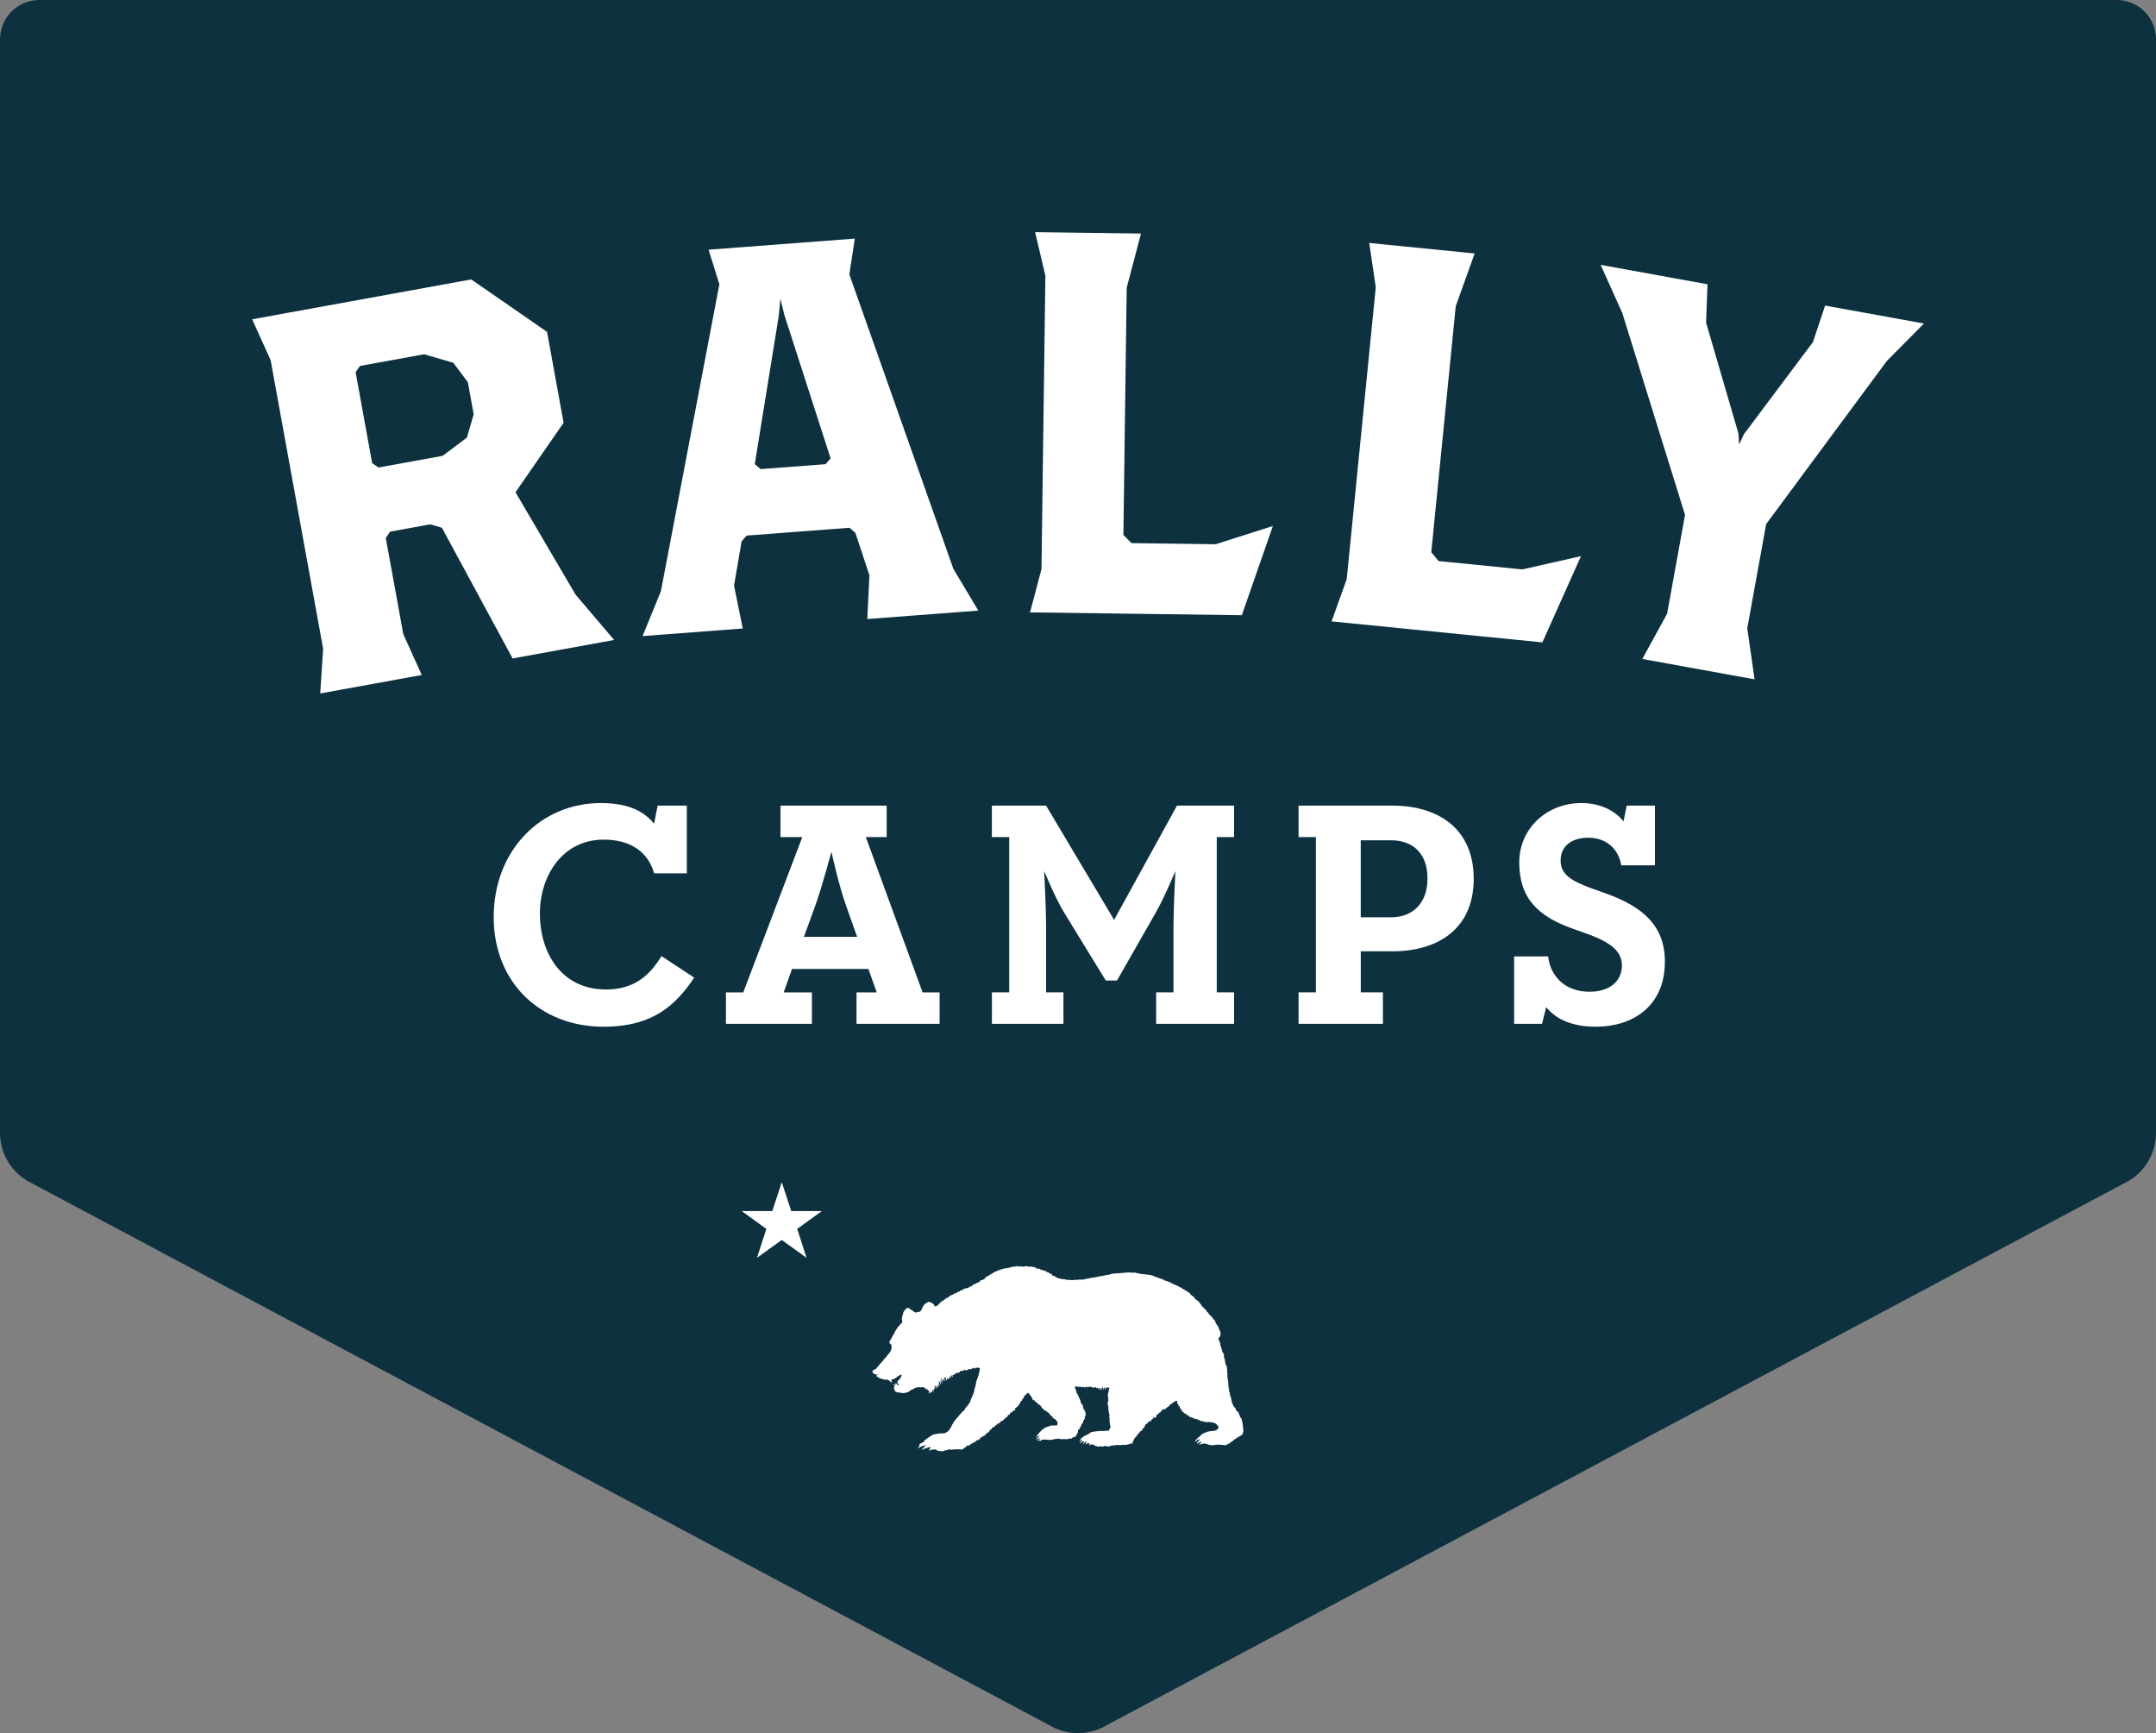 <?xml version="1.0" encoding="UTF-8"?><svg id="a" xmlns="http://www.w3.org/2000/svg" width="3in" height="2.411in" viewBox="0 0 216 173.595"><rect x="0" y="0" width="216" height="173.595" fill="#808080" stroke="none"/><polygon points="205.732 117.738 108.632 168.6 12.852 117.738 12.852 15.353 205.732 15.353 205.732 117.738" fill="#fff"/><g><path d="M83.302,85.322c-.064,.161-.868,3.278-1.639,5.432l-1.125,3.085h5.335l-1.093-3.085c-.771-2.153-1.414-5.143-1.478-5.432Z" fill="#0d313f"/><path d="M139.383,84.165h-3.054v7.714h3.054c1.96,0,3.632-1.221,3.632-3.889,0-2.764-1.736-3.825-3.632-3.825Z" fill="#0d313f"/><polygon points="82.711 46.493 83.213 45.909 78.575 31.527 78.18 29.92 78.032 31.569 75.617 46.486 76.2 46.987 82.711 46.493" fill="#0d313f"/><polygon points="45.411 36.336 42.491 35.484 36.066 36.653 35.628 37.286 37.284 46.388 37.917 46.826 44.342 45.657 46.775 43.831 47.456 41.495 46.871 38.282 45.411 36.336" fill="#0d313f"/><path d="M212.061,0H3.939C1.763,0,0,1.763,0,3.939V113.471c0,1.95,1.016,3.76,2.681,4.776l102.406,54.529c1.789,1.091,4.038,1.091,5.827,0l102.406-54.529c1.665-1.016,2.681-2.825,2.681-4.776V3.939c0-2.175-1.763-3.939-3.939-3.939Zm-77.139,58.017l2.91-29.241-.652-4.44,10.559,1.051-1.893,5.28-2.452,24.638,.732,.893,8.393,.835,5.874-1.329-3.868,8.638-21.119-2.102,1.514-4.224Zm-35.551,41.382h1.736v-15.556h-1.736v-3.15h5.432l6.814,11.442,6.3-11.442h5.721v3.15h-1.736v15.556h1.736v3.15h-7.81v-3.15h1.736v-6.621c0-1.832,.193-5.528,.193-5.528,0,0-1.125,2.7-1.961,4.146l-3.889,6.814h-1.125l-4.178-6.814c-.9-1.478-1.993-4.146-1.993-4.146,0,0,.193,3.696,.193,5.528v6.621h1.736v3.15h-7.167v-3.15Zm-33.157-40.195l5.855-30.73-1.081-3.465,14.65-1.111-.546,3.589,10.423,29.496,2.499,4.176-11.123,.844,.213-4.382-1.414-4.258-.584-.501-10.309,.782-.501,.584-.756,4.423,.872,4.3-10.038,.761,1.841-4.505Zm-23.112-6.685l-4.015,.731-.438,.633,1.754,9.637,1.85,4.088-10.172,1.851,.291-4.478-5.261-28.911-1.85-4.088,21.951-3.994,7.594,5.255,1.656,9.102-4.818,6.961,6.013,10.245,3.87,4.55-10.172,1.851-7.084-13.092-1.168-.341Zm17.382,50.319c-6.46,0-11.024-4.532-11.024-10.96,0-6.75,4.757-11.442,10.735-11.442,3.182,0,4.5,1.093,5.335,2.057l.354-1.8h2.925v6.782h-3.278c-.611-2.186-2.41-3.375-5.046-3.375-4.146,0-6.396,3.632-6.396,7.392,0,4.082,2.25,7.617,6.621,7.617,2.989,0,4.468-1.575,5.56-3.342l3.278,2.153c-1.832,2.732-4.114,4.917-9.063,4.917Zm20.318,23.146l-2.482-1.786-2.425,1.747-.057,.039,.939-2.897-2.473-1.786h3.069l.949-2.889,.948,2.889h3.069l-2.473,1.786,.938,2.897Zm6.196-28.931h-7.649l-.836,2.346h2.829v3.15h-8.614v-3.15h1.736l5.914-15.556h-2.186v-3.15h10.639v3.15h-2.089l5.689,15.556h1.704v3.15h-8.324v-3.15h2.025l-.836-2.346Zm37.556,46.344c-.011,.017-.023,.053-.026,.08-.004,.027-.012,.053-.018,.058-.015,.011-.02,.1-.009,.145,.01,.043-.004,.051-.056,.033l-.04-.013-.065,.061c-.046,.044-.08,.066-.117,.08-.029,.011-.066,.032-.083,.048-.033,.028-.071,.046-.108,.067-.08,.042-.158,.098-.231,.152-.005,0-.025,.011-.044,.025-.03,.019-.062,.037-.091,.054,0,.014-.113,.111-.13,.111-.009,0-.044,.025-.078,.057-.036,.033-.072,.058-.088,.061-.051,.037-.102,.072-.158,.104-.023,.036-.06,.072-.076,.091-.047,.008-.086,.014-.125,.024-.025,.022-.053,.04-.08,.059-.007,.009-.031,.017-.059,.021-.051,.006-.075,.022-.075,.047,0,.009-.004,.018-.009,.021-.031-.002-.018-.051-.026-.073-.011,0-.041,.057-.041,.077,0,.01-.009,.017-.024,.02-.029,.005-.039-.01-.024-.035,.006-.01,.01-.025,.01-.034,0-.015-.007-.016-.065-.014-.035,.008-.102,.012-.12,.015-.005-.016-.016-.018-.149-.023-.08-.003-.156-.009-.17-.014-.037-.013-.329-.001-.378,.015-.021,.007-.069,.014-.107,.015-.038,.002-.074,.007-.08,.012-.007,.006-.069,.009-.177,.009-.134,0-.169-.002-.178-.012-.006-.007-.035-.015-.065-.018-.113-.011-.122-.013-.132-.034-.012-.024-.107-.05-.191-.052-.056-.001-.069-.005-.126-.032-.043-.021-.159-.026-.196-.009-.013,.006-.074,.022-.136,.037-.169,.04-.186,.045-.221,.067-.045,.028-.063,.023-.059-.017,.048-.065,.115-.103,.177-.149,.03-.021,.06-.065,.06-.088,0-.007-.004-.02-.01-.029-.01-.017-.01-.017-.037,.001-.015,.01-.041,.018-.058,.018-.018,0-.043,.009-.062,.021-.072,.018-.109,.046-.169,.078-.02,.01-.04,.026-.046,.035-.028,.046-.075,.053-.066,.009,.03-.08,.011-.103,.073-.156,.011-.024,.035-.032,.053-.049,.01-.017,.03-.04,.1-.114,.011-.011,.016-.032,.016-.06l0-.043c-.108-.008-.177,.068-.25,.125,0,.017-.015,.029-.037,.03-.007,0-.022,.014-.033,.03-.026,.04-.073,.086-.088,.086-.012-.072,.025-.158,.07-.231,.011-.002,.036-.021,.055-.043,.059-.065,.139-.141,.186-.192,.065-.041,.114-.059,.162-.109,.024-.013,.033-.025,.038-.049,.011-.055,.034-.057,.062-.082,.799-.718,.052-.022,.074-.039,.022-.017,.055-.035,.073-.039s.036-.015,.039-.022c.015-.035,.065-.066,.132-.08,.027-.006,.054-.016,.06-.022,.054-.019,.106-.046,.158-.073,.019-.019,.048-.022,.072-.033,.046-.022,.098-.027,.147-.036,.023-.005,.074-.012,.113-.017,.039-.004,.084-.012,.101-.017s.071-.011,.123-.013c.094-.003,.121-.005,.249-.02,.089-.011,.101-.015,.119-.046,.013-.022,.019-.025,.06-.025,.044,0,.077-.017,.077-.04,0-.017,.061-.08,.078-.08,.01,0,.017-.006,.017-.017,.036-.033,.039-.074,.05-.122l0-.153c-.034-.031-.035-.031-.044-.012-.02,.044-.029-.009-.051-.015-.03-.02-.016-.059-.021-.077-.01,0-.025-.008-.034-.017-.009-.009-.02-.015-.024-.013-.007,.004-.043-.043-.058-.075-.004-.008-.012-.015-.018-.015s-.016-.006-.021-.013c-.1-.068-.196-.061-.292-.105-.022-.003-.052-.011-.067-.018-.021-.01-.032-.01-.058-.002-.035,.011-.062,.001-.062-.024,0-.015-.086-.017-.115-.003-.015,.007-.023,.006-.035-.003-.009-.007-.023-.015-.032-.017-.017-.005-.075,.006-.109,.021-.016,.007-.034,.007-.073-.002-.034-.007-.082-.01-.143-.006-.085,.005-.092,.004-.096-.012-.024-.02-.068-.026-.101-.035-.029-.014-.046-.017-.081-.012-.078-.025-.124-.051-.218-.04-.007-.007-.034-.019-.059-.028-.038-.017-.068-.039-.103-.061l-.163-.026-.015-.038c-.016-.04-.039-.056-.094-.065-.027-.004-.037-.002-.051,.012-.079,.036-.142-.012-.214-.043-.027-.027-.029-.032-.024-.075,.004-.036,.002-.047-.009-.051-.021-.007-.037,.011-.037,.043,0,.025-.003,.028-.028,.028-.041,.001-.102-.013-.121-.029-.009-.008-.017-.022-.017-.032s-.006-.026-.013-.035c-.013-.016-.014-.016-.038,.004-.023,.02-.026,.02-.055,.008-.04-.009-.076-.029-.114-.042-.009-.009-.02-.016-.024-.016s-.015-.021-.025-.047c-.027-.073-.107-.117-.127-.069-.005,.013-.016,.021-.028,.021-.026-.008-.022-.05-.034-.075-.008-.008-.022-.024-.031-.035-.066-.012-.077-.063-.109-.102-.049,.006-.141-.019-.159-.02-.01-.036-.026-.068-.041-.103-.011-.022-.043-.043-.054-.053-.006,.004-.03,.006-.052,.004-.044-.004-.058-.021-.058-.07-.006-.022-.019-.037-.028-.057,0-.013-.009-.029-.021-.038-.013-.096-.058-.114-.14-.151-.012-.013-.026-.063-.033-.116,.005-.041,.004-.101,.005-.109-.031-.083-.084-.002-.104-.003-.021,0-.034-.024-.041-.075,.004-.046,.01-.063,.013-.082-.016-.024-.032-.048-.048-.071-.024-.007-.034-.018-.053-.06-.013-.028-.029-.061-.035-.072-.013-.025-.011-.096,.005-.135,.017-.044-.003-.058-.086-.062-.068-.004-.084,.002-.097,.034-.035,.024-.073,.05-.103,.07-.036,.008-.079,.031-.112,.049-.021,0-.043,.007-.059,.019-.022,.017-.026,.027-.031,.083-.003,.035-.007,.066-.009,.068-.034-.011-.062-.023-.095-.035-.053,.003-.1,.045-.1,.09-.032,.04-.067,.062-.103,.119-.022,.069-.095,.06-.161,.117-.033,.035-.065,.061-.087,.069-.03,.011-.038,.019-.047,.049-.035,.079-.114,.087-.187,.128-.011-.047-.061-.022-.099-.027-.032-.011-.059,.01-.067,.052-.004,.019-.011,.037-.017,.038-.011,.004-.059,.011-.079,.012-.006,0-.025,.027-.041,.059-.017,.057-.057,.081-.09,.117-.012,.05-.03,.065-.078,.068-.042,.003-.044,.004-.053,.034-.008,.028-.011,.031-.033,.028-.039-.006-.05,.007-.057,.066l-.006,.054-.084,.009c-.092,.01-.116,.024-.105,.065,.016,.06,.016,.103,0,.146-.042,.048-.092,.089-.142,.13-.003,0-.021-.01-.041-.022-.041,.006-.054-.033-.067-.042,0-.025-.005-.033-.023-.041-.037-.015-.056-.004-.049,.03,.005,.022,.002,.03-.009,.034,.005,.006,.034,.044,.049,.064-.002,.022-.004,.044-.005,.047-.013,.005-.03,.011-.044,.016-.056-.027-.118,.033-.131,.037,.008,.02-.014,.081-.038,.103-.014,.013-.025,.035-.029,.062-.004,.023-.012,.049-.019,.058-.041,.016-.083-.037-.117-.072-.019,0-.03,.016-.03,.046,0,.027-.056,.079-.091,.086-.035,.007-.062,.032-.064,.058-.013,.028-.044,.043-.066,.065-.021,.036-.063,.068-.107,.08-.035,.009-.041,.014-.046,.042-.009,.043-.025,.069-.051,.081-.018,.008-.023,.018-.025,.053,.006,.042-.033,.063-.05,.095-.018,.005-.019,.01-.013,.057,.005,.038,.003,.051-.006,.051-.017,.025-.042,.01-.058,.014-.042-.016-.057,.04-.077,.072-.048,.017-.087,.087-.098,.173l-.008,.063-.054,.001c-.044-.012-.069,.026-.104,.039-.035,.064-.079,.105-.123,.156-.056,.028-.054,.066-.084,.106-.023,.032-.059,.05-.087,.074-.017,.05-.05,.089-.076,.134-.024,.026-.039,.053-.054,.073-.056,.005-.07,.051-.098,.096-.011,.029-.035,.046-.052,.069-.041,.034-.055,.091-.075,.14-.068,.076-.07,.153-.085,.188-.087,.127-.061,.138,.047,.17,0,.025-.02,.031-.073,.023-.046-.007-.05-.009-.055-.036-.009-.045-.051-.048-.065-.004,.011,.063-.07,.043-.077,.047-.026-.024-.071-.016-.104,.018-.026,.027-.037,.031-.085,.035-.03,.003-.062,.01-.07,.016-.008,.006-.046,.016-.085,.021-.039,.006-.09,.014-.113,.019-.088,.017-.106,.017-.148,.007-.06-.015-.176-.015-.196-0-.045-.007-.083,.01-.124,.015-.015,.001-.057,.005-.094,.009-.036,.004-.104,.006-.149,.005-.092-.025-.13-.027-.215-.022-.054-.001-.133,.017-.145,.032-.049,.003-.109,.003-.165,.009-.034,.002-.086,.005-.114,.008-.086-.004-.158,.027-.236,.051-.025,.024-.064,.03-.094,.046-.055,.011-.059,.011-.107-.011-.028-.012-.056-.022-.061-.022,.008,.019,.003,.047,.003,.062-.534-.194-.067-.016-.673-.016-.068-.055-.134-.01-.212,.006-.041,.02-.093-.005-.13-.013-.005-.011-.012-.022-.016-.025s-.053-.007-.107-.009c-.085-.004-.101-.007-.115-.022-.02-.029-.049-.059-.091-.079-.02-.037-.026-.04-.066-.046-.057-.012-.129,0-.179,.006-.027-.006-.048-.025-.071-.037l-.024-.028c-.001,.03-.032,.04-.049,.061,0,.022-.005,.027-.054,.044-.091,.031-.097,.032-.097,.011,.019-.039,.053-.072,.083-.104,.018-.029,.019-.032,.004-.043-.044-.032-.131-.059-.192-.059h-.046c-.041,.044-.08,.085-.147,.112-.053,.026-.063,.028-.071,.017,.056-.075,.092-.111,.11-.202-.011-.059-.061-.063-.09-.093-.06,.088-.069,.128-.133,.17-.009,.014-.04,.041-.07,.059-.044,.027-.056,.032-.063,.022-.013-.018-.01-.034,.005-.034,.074-.057,.101-.143,.141-.222-.092-.038-.178,.01-.267,.08-.017,.045-.093,.083-.13,.114-.015-.068,.027-.111,.063-.161,.031-.029,.056-.067,.086-.1,.02-.017,.022-.037,.008-.083-.008-.026-.014-.032-.033-.032-.076,.031-.108,.108-.15,.177,.005,.02-.018,.043-.035,.033-.019-.011-.004-.096,.024-.132,.019-.041,.039-.082,.056-.123,.058-.076,.062-.105,.162-.121,.092-.19,.295-.195,.44-.308,.043-0,.077-.028,.114-.048,.041-.008,.085-.03,.114-.057,.078-.097,.148-.131,.248-.166,.066-.039,.154-.025,.236-.045,.013-.008,.05-.016,.082-.018,.033-.003,.065-.009,.071-.013,.161-.01,.321-.03,.481-.047,.087-.002,.169-.004,.182-.003,.293,.009,.339,.007,.354-.008,.009-.009,.023-.013,.034-.011,.01,.002,.053-0,.096-.006,.043-.006,.11-.01,.149-.01,.071,0,.072,0,.089-.027,.009-.015,.028-.038,.04-.05,.019-.019,.021-.026,.012-.041-.009-.015-.008-.021,.004-.032,.008-.007,.017-.023,.02-.034,.019-.021,.033-.054,.044-.072,.016,0,.02-.015,.039-.129,.01-.06,.011-.083,.003-.088-.014-.008-.026-.001-.026,.015,0,.016-.027,.016-.034,0,.012-.031,.004-.063,.006-.095-.009-.038-.008-.052,.004-.078,.018-.04,.019-.037-.011-.04-.025-.003-.026-.005-.027-.048,.034-.054-.008-.055-.013-.091,0-.026,.004-.032,.024-.036,.007-.008-.002-.021-.002-.031-.02-.004-.038-.055-.024-.069,.008-.024-.001-.053-.001-.08,.003-.009,.006-.066,.007-.125,.001-.098-.001-.11-.017-.122-.014-.011-.019-.028-.022-.075-.002-.038,0-.066,.007-.073,.01-.011,.021-.098,.022-.176-.014-.058-.039-.104-.055-.155-.025-.011-.029-.035-.014-.104,.004-.021,.005-.043,.001-.047-.01-.011-.03-.088-.032-.12-.001-.014-.007-.03-.013-.035-.017-.052-.004-.126,.003-.173-.012-.016-.014-.03-.009-.058,.012-.062,.01-.112-.007-.152-.009-.021-.016-.046-.015-.056-.049-.108-.036-.175-.057-.265,.006-.01,.01-.026,.009-.034,.019-.016,.039-.048,.043-.053-.013-.018-.013-.026-.001-.067,.007-.025,.013-.059,.014-.074,0-.022,.005-.03,.024-.036,.013-.004,.024-.012,.024-.016,0-.013-.025-.018-.037-.007-.018,.016-.035-.006-.023-.03,.007-.1,.029-.159,.022-.269-.009-.037-.006-.048,.015-.048,.033,0,.003-.022-.035-.026-.051-.006-.065-.013-.065-.034,0-.015,.017-.057,.039-.097,.005-.008,.008-.026,.008-.039,.031-.035,0-.087,0-.097-.011,0-.019-.006-.019-.013,.026-.008,.048-.034,.066-.046,0-.013-.005-.028-.011-.033-.008-.008-.009-.015-.001-.03,.009-.017,.017-.05,.023-.101,.001-.007,.008-.018,.017-.023-.008-.031,.017-.131,.029-.208-.009-.035,0-.056,.034-.076,.013-.008,.023-.018,.023-.024,0-.015-.059-.054-.09-.06-.015-.003-.047-.009-.071-.014-.102-.024-.194,.025-.218,.117-.018,.078-.074,.141-.091,.102-.003-.007,.002-.037,.011-.067,.035-.117,.037-.168,.007-.158-.008,.003-.026,.005-.041,.005-.029,.02-.054,.066-.08,.103-.008,.006-.014,.024-.014,.04,0,.037-.038,.064-.062,.046-.017-.046,.012-.123,.02-.151-.015-.025-.044-.027-.068-.042-.087-.032-.068,.006-.069,.121-.016,.032-.029,.072-.029,.089,0,.028-.004,.033-.033,.045-.04,.016-.053,.008-.052-.035,0-.029,.028-.115,.041-.127,.013-.012,.005-.028-.017-.034-.037-.009-.087,.039-.095,.091-.007,.05-.036,.095-.06,.095-.025,0-.031-.021-.016-.058,.02-.049,.035-.134,.026-.142-.06,.004-.106,.057-.147,.088-.026,0-.031-.016-.012-.043,.015-.022,.002-.043-.033-.054-.03-.009-.07,.012-.084,.043-.011,.025-.028,.021-.045-.01-.009-.017-.01-.026-.002-.033,.006-.005,.01-.014,.01-.019,0-.01-.052-.033-.078-.034-.009-0-.022-.008-.029-.017-.011-.014-.016-.014-.036-.005-.037,.017-.056,.036-.056,.054,0,.014-.005,.016-.027,.012-.035,.018-.064,.007-.097,.011-.029-.025-.06-.044-.089-.066-.031-.009-.04-.008-.066,.007-.049,.027-.054,.023-.047-.03,.005-.039,.004-.048-.009-.053-.01-.004-.021,.001-.029,.013-.008,.01-.024,.018-.036,.018-.022,0-.046,.019-.056,.046-.004,.011-.014,.015-.032,.013-.023-.002-.026-.006-.023-.031l.003-.028h-.076c-.058,0-.076,.003-.076,.012,0,.022-.029,.065-.048,.07-.028,.008-.037-.002-.031-.035,.004-.025,.002-.03-.011-.03-.065-.036-.098-.006-.15,.011-.007,.025-.043,.04-.101,.043-.034,.002-.042-.001-.045-.014-.002-.009,.003-.022,.011-.031,.014-.014,.012-.015-.035-.009-.027,.004-.072,.007-.1,.007-.041,.001-.051,.004-.055,.017-.01,.034-.069,.027-.069-.008,0-.013-.015-.016-.125-.021-.175-.009-.187-.009-.195,.002-.011,.016-.071-0-.082-.022-.012-.025-.049-.025-.057-.001-.005,.014-.009,.016-.019,.008-.01-.008-.015-.007-.019,.004-.008,.019-.023,.017-.023-.003,0-.023-.015-.022-.022,.002-.003,.012-.009,.016-.013,.011-.008-.008-.033-.061-.043-.092-.003-.008-.011-.015-.019-.015-.009,0-.015,.014-.019,.045-.003,.025-.011,.07-.016,.099-.01,.051-.009,.056,.017,.103,.015,.027,.03,.052,.035,.054,.008,.07,.031,.134,.059,.199,.009,.027,.023,.053,.032,.058,.015,.008,.015,.009-.002,.02,.003,.028,.005,.048,.009,.084-.008,.006-.014,.016-.014,.023,0,.018,.059,.097,.073,.097,.007,0,.012,.007,.012,.016,.07,.075,.095,.141,.122,.231-.002,.063,.01,.094,.053,.136,.024,.03,.037,.067,.054,.101,.01,.013,.016,.027,.014,.03-.008,.012,.033,.109,.059,.14,.043,.049,.057,.106,.032,.131-.016,.016-.011,.077,.006,.083,.033,.074,.087,.138,.134,.202,.025,.014,.086,.099,.078,.11-.003,.005,.001,.018,.009,.03,.012,.029,.023,.059,.034,.088,.024,.036,.024,.059,0,.073-.021,.012-.026,.05-.006,.05,.014,0,.034,.042,.034,.072-0,.045,.034,.104,.092,.157,.061,.056,.065,.064,.072,.139,.026,.053,.032,.11,.045,.161-.023,.091-.023,.088,.004,.107,.018,.013,.027,.029,.03,.053,.004,.03,.002,.038-.02,.056-.019,.016-.025,.029-.025,.058-0,.049-.022,.106-.041,.106-.008,0-.022,.007-.031,.015-.014,.013-.015,.019-.004,.049-.003,.052,.024,.088,.038,.134,0,.017-.006,.023-.026,.027-.014,.003-.041,.01-.059,.016-.031,.01-.033,.013-.029,.045-.002,.081-.043,.103-.088,.164,.001,.032,.007,.077,.013,.1,.012,.046,.001,.071-.028,.062-.021-.006-.066,.027-.066,.049-.039,.027-.06,.072-.085,.11-.004,0-.004,.011,0,.025,.008,.024,.013,.069,.011,.093-.027,.01-.055,.027-.082,.041-.032,.028-.034,.032-.024,.053,.007,.014,.009,.037,.005,.061-.005,.032-.011,.04-.033,.047-.032,.01-.039,.023-.046,.089-.005,.051-.006,.052-.038,.057-.054,.009-.104,.032-.104,.049,0,.008-.007,.025-.016,.036-.015,.02-.018,.077-.009,.207-.065,.059-.077,.136-.093,.215,.009,.031-.035,.034-.055,.054-.022,.005-.044,.037-.044,.064,0,.008-.011,.035-.023,.06-.018,.035-.031,.049-.057,.058-.029,.028-.063,.027-.098,.042-.034,.016-.166,.057-.186,.057-.019,.018-.042,.029-.065,.045-.029,.105-.064,.037-.099,.061-.037,.013-.08-.013-.117-.026-.025-.035-.027,.02-.035,.025-.009,.018-.041,.006-.067,.01-.09-.023-.072,.046-.114,.067,.004,.026-.018,.027-.046,.002-.015-.013-.028-.032-.028-.041-0-.013-.003-.014-.015-.005-.008,.006-.038,.011-.069,.01-.038-0-.059,.004-.072,.014-.016,.013-.018,.013-.029-.001-.01-.013-.028-.015-.107-.015-.044-.001-.088,.008-.123,.011-.029-.016-.133-.014-.14,.002-.009,.021-.048,.015-.096-.016-.051-.033-.082-.044-.099-.034-.017,.009-.123,.003-.138-.008-.01-.007-.017-.005-.03,.011-.017,.02-.02,.021-.146,.019-.071-.001-.129,.001-.129,.005-.057,.033-.127,.047-.191,.063-.061-0-.111,.005-.172,.013-.082,.04-.096,.043-.189,.008-.073,.01-.139-.004-.212-.013-.055-.026-.141,.004-.168,.008-.144-.067-.28-.016-.403,.027-.021,.033-.051,.048-.059,.03-.037-.044-.036,.032-.05,.045-.007,.032-.014,.061-.016,.064-.004,.006-.06-.017-.06-.024,0-.002,.008-.015,.018-.027,.01-.013,.02-.036,.023-.051,.005-.026,.004-.028-.021-.028-.074,.028-.15,.052-.229,.072-.033,.007-.052-.012-.037-.037,.082-.051,.179-.095,.27-.147,.033-.01,.051-.04,.038-.06-.009-.013-.046-.011-.067,.004-.128,.015-.195,.019-.315,.114-.04,.004-.048,.003-.048-.009,0-.008,.012-.022,.027-.032,.041-.052,.086-.091,.138-.133,.078-.051,.129-.126,.194-.193,0-.019-.015-.031-.024-.018-.003,.005-.014,.009-.023,.009-.074,.011-.128,.04-.189,.08-.016,.005-.036,.023-.047,.041-.022,.036-.071,.052-.089,.03,.03-.056,.063-.103,.1-.156,.062-.076,.114-.16,.171-.236,.109-.09,.18-.2,.276-.294,.005-.019,.014-.027,.042-.034,.028-.008,.04-.018,.056-.048,.016-.029,.025-.038,.043-.038,.049-.02,.093-.06,.138-.091,.023-.017,.065-.04,.092-.052,.043-.036,.085-.056,.136-.08,.02-.01,.125-.033,.177-.038,.025-.003,.059-.016,.09-.035,.032-.02,.069-.033,.101-.049,0-.012,.059-.026,.123-.029,.093-.011,.189-.008,.256-.005,.067,.004,.125-.01,.195-.012h.12c.069-.11,.079-.213,.047-.331-.008,0-.023-.017-.034-.04-.02-.042-.098-.156-.132-.193-.023-.038-.066-.043-.103-.059-.077-.039-.141-.09-.205-.148-.052-.028,.007-.037,.007-.04,.072,.007-.047-.042-.068-.051-.091-.107-.193-.17-.268-.282-.01-.061-.067-.086-.112-.12-.025-.006-.073-.043-.089-.07-.071-.04-.135-.091-.197-.139-.027-.033-.073-.029-.108-.039-.027-.012-.051-.033-.073-.047-.002-.009-.011-.038-.022-.064-.023-.067-.078-.068-.135-.089-.018,.006-.044-.019-.044-.045-.007-.037-.021-.074-.032-.11-.007-.033-.061-.091-.085-.091l-.067-.108h-.065c-.087-.013-.107-.054-.148-.125-.009-.012-.026-.036-.038-.053-.053-.036-.11-.063-.166-.111-.024-.006-.045-.015-.046-.021-.017-.057-.03-.084-.049-.099-.012-.01-.022-.021-.022-.026,0-.016-.065-.029-.095-.019-.089,.02-.063-.035-.099-.072-.012-.046-.015-.135-.017-.161-.023-.005-.046-.009-.069-.014-.027,.003-.027,.002-.026-.045,0-.026,.003-.061,.005-.077-.011-.042-.07-.059-.109-.09-.042-.006-.06-.016-.044-.026,.005-.003,.001-.027-.009-.054-.026-.118-.123-.153-.219-.207-.005,.013-.021,.023-.031,.034-.067,.07-.129,.139-.208,.193-.042,.007-.061,.04-.061,.103v.039c-.035-.032-.061,.018-.075,.022-.009,.051-.033,.096-.056,.143-.007,.029-.017,.049-.025,.049-.007,0-.024,.006-.039,.012-.031,.015-.051,.057-.06,.13-.01,.075-.02,.088-.064,.085-.05-.004-.06,.005-.066,.057-.028,.118-.124,.211-.2,.287,.002,.029,.019,.052,.029,.079,.002,.022-.002,.025-.045,.033-.033,.016-.076,.044-.108,.073-.035,.021-.041,.029-.043,.06-.004,.047-.007,.05-.057,.057-.051-.009-.033,.038-.054,.063-.015,.016-.02,.016-.054,.005-.069-.022-.081,.002-.048,.093,.01,.027,.021,.067,.025,.088,.007,.045,.001,.048-.056,.026-.032-.012-.035-.012-.044,.004-.008,.018-.004,.036-.005,.056-.006,.021-.01,.022-.05,.02-.081-.009-.084,.024-.149,.078-.007,.003-.029,.03-.05,.059-.042,.059-.068,.07-.148,.06-.043-.028-.028,.078-.028,.114-.009,.036-.018,.066-.018,.067-.001,.001-.014-.002-.029-.008-.094,.001-.139,.065-.201,.127,.001,.032-.03,.135-.043,.144-.047,.005-.097,.004-.144,.004-.006,.003-.013,.025-.017,.049-.01,.071-.014,.081-.036,.091-.057-.008-.068,.035-.102,.055-.019,.04-.027,.047-.048,.047-.026,0-.036,.013-.036,.048-.004,.02-.024,.026-.037,.041-.008,.018-.016,.021-.085,.026-.042,.003-.079,.011-.083,.016-.043,.005-.043,.05-.059,.069,0,.044-.002,.046-.092,.087-.038,.017-.069,.036-.069,.043-.007,.025-.029,.042-.044,.063-.009,.013-.021,.015-.072,.014-.068-.002-.084,.007-.08,.041-.036,.097-.082,.091-.146,.122-.031-.004-.036-.002-.045,.018-.005,.013-.016,.023-.024,.023-.017,.02-.017,.066-.022,.096-.006,.006-.033,.011-.058,.011-.053-.007-.073,.034-.105,.056-.031,0-.078,.022-.111,.052-.026,.023-.03,.034-.029,.064,.009,.052-.035,.071-.058,.104,0,.019-.044,.016-.066-.005-.025-.022-.047-.022-.047,0-.01,.044-.02,.091-.042,.12-.013,.068-.053,.091-.091,.137-.043,.039-.068,.052-.098,.052-.065,.021-.11,.075-.154,.119-.045,.049-.093,.108-.134,.156,0,.023-.008,.026-.054,.018-.053-.009-.063-.001-.062,.046,.001,.033-.002,.04-.017,.04-.023-.015-.05-.011-.078-.017h-.06l-.005,.041c-.006,.053-.06,.132-.087,.129-.009-.036-.033-.067-.043-.102-.034,.056-.067,.124-.093,.174-.051,.028-.039,.076-.046,.126-.001,.035-.002,.037-.027,.034-.029-.009-.037-.069-.046-.091-.022-.003-.068,.041-.093,.089-.014,.027-.015,.027-.052,.018-.032-.013-.05-.03-.075-.045-.035,.043-.047,.118-.067,.175,0,.022-.027,.031-.047,.015-.028-.023-.082-.04-.094-.029-.009,.017-.023,.029-.035,.044-.025,.023-.029,.05-.014,.088,.008,.02,.007,.026-.007,.035-.015,.01-.02,.009-.038-.012-.063-.075-.028-.088-.113-.022,.003,.008,.008,.026,.011,.04,.006,.024,.005,.025-.021,.02-.015-.003-.034-.007-.042-.01-.02-.007-.096,.05-.107,.08-.005,.013-.017,.033-.026,.046-.015,.02-.021,.022-.042,.015-.05-.017-.071-.005-.079,.045l-.005,.037h-.113c-.11,0-.114,.001-.149,.025-.035,.025-.043,.038-.049,.087-.031,.03-.108,.066-.138,.083-0,.031-.018,.047-.075,.067-.04,.052-.089,.057-.134,.086-.036,.003-.085,.052-.1,.066-.076-.046-.183-.044-.246-.046l-.357-.007c-.051-.009-.101,.007-.148,.013-.115,.028-.225,.013-.343,.043-.083-.073-.147-.058-.25-.037-.029,.051-.055,.072-.082,.066-.064,.02-.117,.008-.164,.014-.054-.041-.08,.009-.124,.047-.035,.028-.097,.033-.143,.039-.031,.02-.094,.029-.131,.017-.051-.019-.09-.014-.145-.028-.06-.002-.111-.004-.167-.004-.023-.007-.059-.014-.08-.015-.05-.017-.09-.054-.138-.083-.032-.024-.068-.04-.102-.058-.059,.015-.114,.004-.174,.006-.113,.004-.221,.036-.337,.042-.023,.03-.06,.057-.091,.084-.019,.003-.037,.002-.043-.004-.015-.013-.011-.058,.006-.081,.008-.027,.029-.045,.043-.067,.016-.041,.044-.056,.07-.091,.004-.013,.015-.034,.025-.047,.035-.044,.015-.094-.031-.081-.012,.003-.033,.013-.047,.022-.098,.01-.169,.043-.271,.064-.054,.007-.11,.028-.159,.042-.103,.069-.229,.101-.35,.134-.042-.01-.038-.031,.01-.057,.024-.013,.045-.03,.049-.04,.003-.009,.022-.024,.042-.033,.064-.084,.144-.15,.218-.224,.066-.056,.076-.073,.055-.093-.141,.022-.274,.086-.417,.119-.041,.032-.087,.054-.133,.08-.061,.026-.115,.06-.169,.098-.025,.028-.054,.026-.054-.004,0-.029,.021-.058,.073-.102,.02-.021,.041-.041,.06-.06,.031-.009,.012-.046,.018-.069,.001-.005,.002-.041,.002-.08l0-.071,.049-.037c.027-.02,.065-.044,.085-.054,.03-.02,.059-.039,.088-.058,.009-.013,.125-.049,.158-.049,.034,0,.066-.046,.086-.124,.012-.048,.022-.069,.033-.072,.009-.002,.025-.015,.036-.029,.071-.015,.116-.068,.166-.117,.008-.01,.027-.021,.043-.024,.046-.031,.113-.083,.14-.107,.076-.017,.135-.077,.196-.122,.021-.004,.047-.042,.091-.066,.044-.024,.124-.062,.182-.098,.072-.047,.128-.052,.207-.057,.022-.004,.059-.006,.084-.005,.083-.012,.163-.037,.245-.051,.033-.009,.083-.017,.112-.017,.029,0,.148-.003,.265-.006,.098,.008,.194-.014,.286-.032,.093-.028,.173-.08,.252-.134,.096-.056,.151-.155,.227-.233,.015-.047,.043-.088,.066-.132,.025-.053,.061-.102,.092-.151,.011,0,.083-.156,.08-.174,.034-.031,.052-.078,.076-.12,.027-.043,.039-.088,.063-.136,.035-.052,.075-.102,.116-.146,.018-.023,.048-.048,.07-.072,.014-.055,.057-.098,.087-.14,.021-.007,.097-.081,.097-.096,.04-.034,.074-.079,.108-.122,.084-.134,.208-.236,.308-.354,.011-.024,.021-.039,.033-.06,.008,0,.021-.011,.031-.024s.031-.035,.048-.048c.012-.024,.038-.035,.052-.048,.06-.008,.095-.089,.144-.137,.003-.009,.014-.019,.025-.021,.046-.031,.046-.08,.06-.126,.013-.068,.037-.072,.089-.112,.018-.021,.036-.041,.054-.061,.012-.004,.022-.014,.022-.021,.05-.086,.102-.116,.146-.193,.006-.031,.009-.035,.03-.033,.107-.101,.089-.152,.115-.208,.085-.038,.07-.134,.077-.224,.052-.058,.077-.128,.1-.198,.016-.019,.024-.041,.024-.062,.043-.046,.045-.1,.06-.153,.017,0,.083-.151,.107-.241,.039-.038,.049-.096,.049-.143,.001-.047,.02-.113,.035-.172,.024-.059,.03-.118,.035-.182,.023-.055,.037-.113,.054-.167,.042-.066,.048-.139,.054-.216,.01-.077,.034-.13,.027-.186,.016-.002,.021-.01,.026-.046,.003-.024,.003-.054,.001-.066-.004-.02,.013-.068,.043-.113,.026-.069,.047-.142,.067-.213,.059-.092,.079-.196,.112-.319,.018-.015,.031-.086,.03-.158,.007-.037,.037-.066,.062-.098,.009,.005,.017-.013,.025-.019-.02-.007-.068-.054-.069-.068-0-.005,.015-.023,.033-.041,.048-.041,.01-.042,.019-.078,.004-.069,.032-.081,.053-.131,.012-.02,.011-.024-.006-.036-.006-.038-.039-.053-.059-.08-.05-.027-.108-.037-.163-.051-.011-.006-.026-.002-.05,.013-.039,.024-.07,.027-.097,.008-.026-.018-.059-.016-.07,.004-.029,.025-.061,.049-.093,.073-.014,.028-.035,.027-.048-.002-.015-.032-.094-.076-.114-.063-.043,.012-.056,.051-.083,.081-.008,.017-.017,.019-.062,.019-.047,0-.057,.003-.085,.028-.02,.018-.041,.028-.057,.028-.02-.025-.058-.045-.082-.069-.057,.024-.095,.07-.133,.116-.025,.024-.058,.028-.079,.009-.019-.017-.052-.016-.06,.002-.016,.038-.038,.047-.102,.041-.052-.005-.061-.008-.056-.021,.011-.03-.065-.073-.095-.054-.016,.011-.033,.053-.033,.082,0,.015-.003,.032-.007,.038-.008,.011-.063,.008-.081-.005-.006-.004-.024-.011-.041-.014-.036,.014-.07,.013-.11,.024-.056-.005-.061-.004-.092,.02-.018,.014-.047,.033-.064,.042-.029,.015-.031,.019-.026,.049,.005,.028,.002,.034-.018,.046-.013,.008-.039,.015-.059,.015-.033,.008-.05,.028-.078,.043-.038-.028-.035-.023-.069-.045-.012,.006-.029,.01-.038,.009-.048,.049-.111,.08-.169,.11-.06,0-.073,.009-.101,.07-.023,.049-.062,.068-.11,.052-.05-.017-.072-.013-.072,.011,.019,.038,.015,.077,.019,.12,.01,.04-.001,.065-.028,.065-.024,0-.038-.025-.038-.071,0-.021-.003-.05-.006-.065-.005-.024-.01-.027-.038-.027-.024,0-.034,.005-.041,.019-.005,.011-.014,.026-.02,.034,.006,.059-.006,.112-.012,.169-.002,.048-.013,.062-.046,.062-.017,0-.018-.005-.013-.077l.005-.077c-.12-.027-.123,.007-.107,.116,.013,.023,.024,.053,.024,.066,0,.021-.004,.024-.028,.024-.018,0-.032-.006-.038-.017-.006-.009-.018-.017-.028-.017-.013,0-.019,.009-.024,.038-.008,.048-.019,.054-.053,.031-.033-.022-.072-.024-.079-.003-.003,.008-.008,.037-.011,.064-.007,.054-.013,.062-.058,.07-.037,.006-.055-.009-.037-.031,.007-.008,.01-.025,.008-.037-.003-.012,0-.027,.006-.033,.006-.006,.012-.041,.015-.078l.004-.066-.025,.002c-.05,.018-.06-.027-.097-.044-.035-.016-.043-.017-.09-.007-.059,.012-.071,.022-.046,.039,.049-.005,.059,.003,.102,.005,.004,.013,0,.023-.013,.032-.017,.012-.017,.016-.007,.047,.006,.019,.02,.048,.031,.065,.026,.039,.04,.151,.019,.158-.027,.009-.042-.015-.047-.073-.002-.031-.009-.066-.015-.076-.012-.02-.045-.035-.064-.029-.021,.007-.023,.057-.004,.113,.021,.061,.019,.075-.011,.082-.027,.007-.044-.015-.044-.056,0-.027-.006-.036-.032-.054-.018-.012-.044-.022-.06-.022-.027,0-.028-.002-.026-.032,.002-.018,.005-.039,.009-.046-.005-.047-.054-.054-.079-.072-.006,.006-.018,.09-.02,.135-.001,.036,.017,.048,.047,.031,.029-.016,.051,.002,.053,.042,.001,.018,.006,.051,.011,.072,.005,.021,.006,.044,.001,.052-.005,.008-.003,.022,.005,.035,.014,.023,.019,.112,.006,.112-.004,0-.021-.004-.037-.009-.033-.011-.043-.035-.035-.084,.009-.048-.01-.101-.044-.123-.028-.033-.037,.011-.062,.018-.034,.012-.03,.058,.011,.124,.028,.045,.033,.062,.033,.107,0,.05-.001,.053-.022,.053-.031,0-.047-.021-.04-.052-.017-.036-.066-.116-.079-.133,0-.014-.042-.074-.051-.074-.028,0-.038,.025-.026,.066,.008,.027,.008,.043,.002,.055-.013,.021,.002,.074,.029,.105l.081,.113-.018,.033c-.01,.018-.021,.033-.026,.033-.011,0-.037-.036-.037-.051,0-.019-.045-.06-.067-.06-.016,0-.019,.006-.019,.044,.008,.061,.017,.122,.026,.183l-.003,.036-.038-.003c-.038-.003-.038-.003-.05,.037-.006,.022-.016,.039-.021,.039-.005,0-.016-.012-.025-.028-.013-.023-.014-.034-.005-.07,.023-.092,.01-.127-.04-.11-.052,.018-.063,.07-.029,.132,.021,.036,.028,.155,.011,.168-.011,.008-.018,.008-.031-.001-.013-.009-.018-.024-.018-.067-.001-.046-.011-.098-.03-.161-.002-.008-.013-.009-.036-.005-.028-.033-.095-.017-.095-.017,.003,.013,.001,.028-.005,.034-.001,.01,.032,.025,.05,.041-.021,.025-.02,.052,.004,.077,.018,.019,.023,.034,.021,.057-.002,.027-.006,.031-.026,.03-.013-0-.031-.004-.04-.007-.016,.008-.031,.082-.035,.099-.023,0-.035,.034-.02,.059,.012,.02,.014,.11,.003,.116-.004,.002-.019,.002-.033-0-.025-.004-.025-.006-.021-.051l.005-.046-.035-.013c-.063-.024-.094-.011-.07,.03,.015,.026,.024,.18,.01,.18-.006,0-.015-.008-.02-.017-.023-.04-.059-.01-.066,.055-.004,.037-.008,.044-.024,.044-.021-.023-.032-.102-.038-.131-.01-.001-.028,.005-.04,.013-.006,.051-.03,.119-.043,.155-.019-.003-.021-.008-.024-.061-.002-.043-.006-.058-.016-.058-.014,0-.019,.011-.029,.069-.007,.041-.045,.095-.067,.095-.02,0-.016-.052,.007-.099,.017-.044,.018-.093,.022-.139,.019-.041,.009-.062-.032-.069-.027-.001-.054-.007-.081-.011-.036-.019-.03-.064-.038-.1,.016-.042-.042-.027-.066-.042-.037-.051-.075,.019-.085,.021-.005,.027-.01,.034-.025,.034-.017,0-.019-.006-.019-.054,0-.06-.015-.088-.054-.102-.014-.005-.022-.013-.019-.02,.008-.02-.009-.037-.029-.027-.009,.005-.036,.009-.059,.008-.042-0-.043-.001-.039-.028,.003-.023-0-.028-.017-.028-.039,.024-.064,.003-.101,.005-.035,.009-.084,.007-.108-.005-.047-.032-.045,.033-.062,.045-.006,.006-.06-.021-.061-.029,0-.012-.03-.033-.048-.033-.01,0-.031,.012-.046,.026-.033,.03-.075,.035-.082,.009-.003-.011-.016-.018-.042-.022-.031-.005-.043-.002-.073,.017-.042,.013-.09,.033-.127,.045-.011,.02-.019,.022-.069,.024-.085,.003-.121,.028-.164,.115-.009,.018-.013,.019-.079,.014-.083-.009-.12,.061-.201,.092-.047,.004-.073,.041-.098,.064,0,.027-.003,.03-.043,.043-.06,.018-.126,.059-.127,.076-.001,.02-.005,.022-.1,.033-.06,.001-.111,.029-.162,.051-.017,.018-.076,.024-.093,.009-.006-.005-.034-.002-.075,.009-.082,.021-.115,.021-.127,.002-.037,.005-.092-.003-.134-.006-.017-.013-.045-.023-.072-.026-.025-.003-.075-.009-.113-.014-.037-.005-.086-.009-.108-.009-.098-.002-.169-.03-.249-.085-.083-.003-.059-.037-.092-.089l-.054-.033v-.063c0-.046-.004-.068-.017-.083-.034-.043-.04-.061-.04-.123,0-.064,0-.064,.026-.067,.024-.003,.027-.006,.034-.054,.009-.06,.009-.069,.001-.103-.035-.044-.071-.089-.109-.13-.025-.024-.017-.046,.017-.046,.017,0,.036,.011,.059,.033,.019,.018,.041,.035,.051,.038,.016,.045,.064,.032,.092,.045,.016-.066,.011-.138,.006-.205,.021-.019,.089,.066,.115,.144,.015,.047,.125,.091,.19,.076,.019-.004,.021-.009,.017-.032-.003-.015-.01-.041-.017-.059-.011-.028-.016-.032-.043-.032-.025,0-.033-.004-.041-.024-.021-.022-.024-.055-.035-.078-.015-.008-.016-.087-.003-.133,.011-.037,.043-.057,.065-.085,.002-.014,.012-.026,.026-.032,.054-.057,.108-.105,.159-.156,.037-.014,.044-.02,.035-.03-.014-.005-.041-.013-.046-.015,.096-.08,.154-.164,.174-.283,.003-.04,.001-.06-.009-.073-.034-.019-.091,.01-.133,.02-.076,.034-.127,.089-.204,.126-.031,.023-.067,.048-.1,.07-.061,.062-.14,.101-.209,.153-.031,.014-.066,.032-.078,.041-.08,.027-.16,.052-.243,.071-.03,.008-.053,.042-.066,.053,.003,.011,.008,.031,.011,.044,.016,.025,.024,.053,.037,.08,.004,.021,.013,.053,.02,.072,.007,.018,.011,.037,.008,.041-.009,.013-.042,.009-.048-.006-.056-.02-.103-.062-.149-.104-.015-.028-.048-.039-.071-.058,0-.014-.051-.057-.095-.079-.018-.009-.054-.019-.08-.023-.026-.003-.059-.009-.074-.012-.015-.003-.063-.001-.107,.005-.077,.011-.082,.011-.152-.011-.04-.012-.098-.027-.129-.033-.054-.023-.105-.037-.161-.053-.129-.023-.237-.072-.341-.15-.022-.02-.056-.045-.076-.054-.02-.009-.043-.026-.051-.037-.019-.026-.035-.097-.026-.111,.013-.019,.037-.002,.037,.027,0,.023,.003,.026,.021,.024,.032-.004,.033-.033,.002-.056l-.027-.019,.023-.008c.015-.005,.029-.004,.038,.001,.022,.013,.045,.002,.052-.024,.009-.035-.006-.042-.059-.028-.032,.008-.047,.017-.049,.029-.006,.029-.019,.034-.029,.011-.008-.02-.015-.022-.07-.025-.058-.003-.107-.034-.158-.06-.038-.027-.076-.057-.11-.09-.043-.027-.078-.092-.078-.146,0-.031,.006-.043,.035-.072,.03-.025,.06-.048,.091-.072,.035-.011,.063-.041,.091-.06,0-.007,.037-.025,.088-.043,.098-.035,.136-.067,.125-.105,.026-.056,.079-.097,.122-.138,.053-.051,.099-.111,.142-.173,.041-.015,.067-.084,.099-.129,.085-.062,.124-.136,.2-.208,.024-.038,.057-.068,.084-.102,.021-.046,.055-.088,.085-.129,0-.015,.033-.038,.054-.038,.025,0,.039-.016,.047-.051,.031-.044,.077-.088,.109-.13,.013,0,.023-.01,.033-.032,.053-.059,.091-.131,.142-.189,.039-.044,.076-.086,.112-.132,.038-.044,.063-.083,.094-.129,.008-.012,.02-.034,.028-.05,.04-.034,.053-.079,.077-.124,.038-.073,.053-.117,.052-.168,.018-.033,.017-.071,.023-.095-.014-.007-.046-.154-.037-.168,.018-.012,.026,.017,.041,.028,.045-.018-.018-.067-.024-.086-.021,0-.018-.011,.009-.034,.028-.024,.029-.035,.007-.059-.011-.012-.031-.019-.059-.021-.049-.004-.067-.05-.095-.085-.029-.032-.051-.08-.071-.108,.004-.013,.009-.036,.012-.05,.002-.056,.032-.101,.051-.146,.035-.035,.061-.086,.084-.132,0-.007,.023-.044,.052-.083,.033-.036,.049-.081,.072-.122,.006-.05,.033-.08,.051-.126,.019-.059,.038-.084,.065-.084,.072-.153,.159-.298,.232-.452,.05-.092,.085-.125,.122-.181,.037-.056,.06-.078,.086-.14,.01-.03,.033-.054,.05-.081,.037-.01,.062-.041,.095-.06,.014-.002,.022-.011,.026-.03,.052-.1,.153-.166,.214-.253,.027-.025,.057-.059,.084-.086,.015-.09-.015-.176-.041-.262-.012-.017-.014-.032-.009-.067,.004-.025,.008-.058,.01-.074,.002-.016,.011-.042,.02-.058-0-.068,.013-.124,.023-.175,.016-.055,.036-.109,.059-.165,.008-.008,.016-.041,.02-.089,.005-.06,.011-.081,.026-.096,.018-.031,.031-.065,.045-.099,.046-.068,.118-.136,.167-.219,.025-.034,.059-.054,.089-.081,.038-.024,.086-.051,.139-.05,.053,.001,.128,.03,.187,.04,.023,.024,.06,.074,.067,.091,.048,.02,.101,.045,.149,.071,.063,.04,.116,.09,.164,.137,.105,.061,.154,.089,.248,.117,.05,.01,.083-.02,.124-.042,.012,0,.057-.01,.1-.023,.046-.017,.115-.014,.144-.015,.061-.017,.087-.066,.118-.096,.007-.022,.028-.026,.043-.039,.026-.008,.028-.011,.026-.05-.001-.044,.029-.079,.05-.116,.012-.044,.033-.088,.051-.131,.013-.043,.043-.067,.068-.097,.035-.056,.072-.107,.1-.166,.017-.016,.035-.037,.04-.047,.065-.052,.103-.096,.188-.136,.064-.025,.114-.07,.165-.114,.067-.007,.147,.022,.224,.029,.018,.014,.041,.026,.05,.026,.074,.03,.137,.076,.183,.115l.044-.005c0,.067,.041,.067,.082,.104,.015,.006,.024,.025,.036,.079,.015,.062,.02,.072,.046,.087,.046,.026,.145,.007,.199-.038,.024-.02,.078-.042,.131-.052,.029-.019,.035-.057,.054-.087,.046-.031,.072-.057,.102-.105,.024-.027,.033-.035,.056-.058-.037-.007-.027-.023,.028-.043,.044-.045,.08-.012,.121-.016,.014-.005,.014-.018,.001-.075,.034-.06,.093-.068,.146-.092,.048,0,.085-.018,.085-.041,0-.006,.006-.013,.014-.016,.08-.064,.159-.129,.236-.197,.005-.01,.015-.019,.023-.02,.008-.001,.047-.004,.087-.007,.073-.006,.088-.014,.058-.034-.022-.015-.008-.029,.041-.04,.024-.006,.045-.016,.047-.024,.064-.065,.148-.106,.223-.156,.114-.053,.217-.067,.313-.147,.044-.018,.094-.05,.129-.072,.025,.007,.087,.008,.111,.001,.039-.026,.069-.066,.099-.102,.009-.037,.046-.047,.065-.067,.006,.042,.061,.032,.083,.043,.004-.011,.02-.025,.052-.046,.021-.024,.042-.045,.062-.068,.002-.029,.046-.016,.051-.018,.003,.006,.018,.012,.033,.012,.022,0,.036-.009,.066-.042l.038-.042,.052,.004c.049,.004,.052,.003,.055-.017,.002-.013,.01-.021,.024-.023,.014-.002,.023-.011,.027-.028,.013-.052,.109-.093,.121-.051,.003,.009,.012,.017,.02,.017,.015,0,.067-.029,.085-.049,.012-.012,.086-.022,.157-.02,.047,.001,.056-.002,.073-.022,.011-.013,.02-.031,.02-.04,.055-.047,.141-.07,.212-.096,.032-.016,.07-.031,.084-.035,.088-.053,.164-.126,.241-.191,.005-.008,.04-.018,.094-.027,.068-.011,.087-.018,.091-.03,.003-.009,.013-.016,.024-.016,.013,0,.021-.007,.025-.021,.008-.028,.05-.047,.077-.036,.028,.011,.096-.017,.103-.042,.007-.024,.096-.067,.113-.054,.056,.003,.086-.081,.098-.105,.013-.025,.008-.03,.04-.051s.073-.031,.127-.04c.085-.004,.087-.005,.127-.037,.022-.018,.045-.033,.052-.033,.041,0,.118-.048,.118-.073,0-.006,.006-.015,.014-.021,.008-.006,.014-.018,.014-.027,0-.01,.007-.016,.017-.016,.016,0,.068-.06,.068-.078,0-.004,.008-.008,.018-.008,.012,0,.022-.01,.029-.03,.012-.032,.015-.033,.066-.031,.048,.003,.081-.012,.106-.046,.14-.114,.28-.187,.433-.257,.023-.023,.059-.052,.079-.064,.048-.055,.115-.077,.178-.103,.053-.01,.106-.032,.157-.051,.041-.021,.081-.048,.119-.075,.016-.011,.051-.025,.076-.03,.067-.013,.147-.041,.155-.053,.004-.006,.026-.012,.05-.013,.065-.005,.112-.019,.158-.048,.037-.023,.047-.025,.086-.021,.037,.005,.048,.002,.072-.016,.056-.044,.12-.05,.188-.061,.011,.013,.045,.02,.118,.023,.043,.014,.043-.028,.07-.046,.027-.009,.135-.014,.144-.006,.013,.011,.029,.005,.039-.015,.012-.024,.05-.033,.087-.02,.064-.005,.129-.045,.192-.07,.034-.02,.039-.021,.067-.011,.043,.017,.145,.008,.194-.016,.034-.027,.09-.009,.096-.01,0,.052,.026,.055,.075,.011,.027-.019,.049-.044,.073-.066,.004-.007,.019-.015,.034-.018,.024-.005,.026-.004,.026,.02,0,.019,.009,.033,.033,.053,.077,.041,.167-.009,.258-.006,.101,.012,.199,.013,.3,.036,.071,.025,.093-.016,.147-.045,.064,.01,.039-.011,.099-.028,.051,.02,.087,.022,.133,.037,.078-.025,.086,.016,.143,.041,.028,.008,.037,.007,.07-.01,.055-.018,.115-.011,.176-.018,.021,.006,.046,.018,.055,.026,.025,.023,.117,.03,.16,.011l.033-.014c.025,.043,.065,.053,.102,.079,.064,.035,.062-.011,.108-.023,.041,0,.047,.009,.044,.066,0,.073,.032,.054,.096,.071,.106-.009,.202,.024,.306,.014,.02,.005,.023,.009,.021,.042-.016,.042,.005,.067,.006,.087,.015,.004,.045-.002,.085-.017,.043-.016,.074-.021,.106-.019l.054,.043c.01,.048,.035,.06,.11,.052,.043-.005,.05-.003,.07,.018,.024,.024,.075,.031,.108,.015,.02-.009,.028-.005,.056,.031,.028,.042,.002,.027,.005,.064,.007,.008,.034,.016,.069,.019,.079,.005,.149,.048,.213,.078,.033,.063,.102,.081,.164,.103,.015,.039,.051,.007,.067,.009,.007-.027,.023-.027,.055,0,.023,.019,.028,.047,.008,.047-.004,0-.016,.008-.027,.017-.049,.037,.021,.053,.031,.077-.016,.023,.106,.046,.145,.027,.03-.015,.061-.004,.054,.02-.009,.032,.023,.056,.087,.065,.075,.008,.107,.065,.169,.108,.101,.029,.185,.065,.283,.086,.082,.006,.165,.037,.233,.057,.011,.019,.017,.021,.059,.019,.026-.001,.069-.009,.096-.016,.047-.013,.051-.013,.09,.004,.058,.04,.113,.046,.18,.053,.054,0,.095,.005,.118,.013,.15,.008,.3,.024,.451,.025,.043,.013,.049,.013,.152-.009,.086-.021,.172-.013,.257-.004,.013,.006,.044,.004,.114-.008,.076-.013,.153-.019,.23-.027,.043-.008,.079-.007,.185,.005,.097,.011,.137,.012,.151,.005,.011-.005,.031-.009,.046-.01,.052-.011,.103-.028,.154-.04,.043-.012,.089-.023,.133-.032,.059-.022,.132-.032,.232-.03,.059-.007,.117-.031,.172-.052,.021,0,.067-.006,.101-.013,.035-.007,.092-.013,.128-.013,.051-0,.098-.018,.146-.032,.097-.025,.179-.011,.275-.048,.079-.02,.158-.027,.239-.049,.062-.02,.129-.025,.194-.034,.021-.006,.068-.013,.104-.016,.082-.008,.309-.059,.318-.072,.052-.01,.107-.018,.159-.028,.026-.012,.048-.014,.117-.01l.169-.033c.046-.021,.093-.038,.104-.038,.026,0,.113-.027,.132-.041,.029-.009,.062-.009,.094-.014,.038-.008,.137-.017,.22-.021,.083-.014,.167-.011,.248-.013,.065,.018,.099,.016,.199-.013,.083-.024,.094-.025,.141-.016,.056,.011,.27-.004,.292-.02,.006-.005,.08-.01,.164-.012,.101-.002,.183-.009,.245-.021,.078-.013,.115-.01,.181-.003,.022,.018,.278,.034,.323,.02,.015-.005,.042-.006,.06-.003,.018,.003,.057,.001,.088-.005,.051-.01,.06-.009,.094,.005,.035,.043,.071,.029,.116,.045,.151-.006,.287,.064,.44,.085,.03,.011,.059,.015,.166,.022,.016,.001,.048-.001,.073-.005,.038-.006,.049-.004,.08,.014,.052,.031,.099,.036,.121,.014,.027-.027,.062-.022,.093,.012,.094,.029,.17,.023,.261,.028,.07,.001,.137,.029,.207,.045,.055-.007,.093,.009,.145,.035,.022,.011,.053,.017,.082,.017,.064,.005,.113,.058,.161,.091,0,.019,.037,.032,.082,.028,.051,.011,.094,.027,.156,.036,.026,.022,.051,.036,.075,.04,.048,.025,.086,.025,.134,.036,.017,.035,.058,.031,.084,.046,.06,.008,.121,.026,.179,.043,.079,.035,.149,.076,.227,.109,.046,.007,.077,.038,.113,.068,.017,.003,.038,.011,.045,.017,.013,.01,.118,.025,.171,.023,.02-.001,.033,.01,.066,.051l.041,.051c.05-.004,.099-.009,.148-.014,.037-.004,.063,.011,.066,.037,.001,.008,.003,.028,.004,.043,.002,.016,.007,.033,.013,.038s.043,.011,.083,.014c.08,.002,.129,.048,.193,.087,.029,.025,.058,.043,.07,.043,.011,0,.056,.01,.1,.022,.061,.018,.084,.029,.105,.052,.115,.065,.227,.086,.337,.168,.025,.025,.05,.047,.143,.064,.118-.005,.051,.047,.093,.086,.012,.012,.031,.021,.043,.021,.083,.036,.16,.086,.238,.123,.014,.029,.068,.065,.107,.072,.048,.009,.094,.028,.094,.039,.061,.088,.148,.13,.248,.16l.055,.049c.038,.123,.156,.185,.236,.286,.023,.011,.051,.019,.063,.019,.047,.002,.068,.044,.096,.065,.029,.039,.056,.083,.083,.121,.003,.018,.019,.05,.035,.072,.023,.032,.039,.043,.075,.054,.049,.009,.08,.047,.115,.071,.021,.045,.049,.068,.129,.108,.049,.054,.098,.105,.146,.158,.026,.023,.036,.055,.055,.084,.013,.016,.028,.043,.034,.06,.089,.061,.143,.176,.177,.256,.025,.011,.051,.025,.058,.032,.066,.007,.067,.045,.103,.085,.014,.069,.065,.096,.114,.138,.113,.035,.127,.134,.178,.231,.008,.009,.031,.024,.05,.034,.051,.025,.073,.079,.102,.123,.041,.083,.127,.132,.178,.225,.021,.009,.041,.023,.044,.031,.038,.015,.058,.051,.089,.079,0,.02,.039,.073,.053,.073,.021,.011,.04,.031,.06,.047,.042,.031,.051,.093,.065,.14,.064,.036,.105,.093,.153,.147,.074,.063,.065,.158,.106,.245,.02,.036,.045,.072,.065,.108,.014,.037,.037,.058,.056,.086,.034,.038,.072,.078,.103,.115,0,.011,.013,.045,.03,.075s.038,.085,.048,.12c.01,.035,.024,.084,.03,.108,.007,.024,.023,.062,.037,.086,.029,.064,.066,.124,.097,.185,.02,.022,.024,.033,.019,.059-.06,.054-.008,.067-.009,.115,.013,.093,.008,.167-.016,.234-.024,.067-.068,.128-.132,.193-.009,.035-.044,.033-.067,.05-.016,.018,.003,.096,.034,.137,.013,.017,.023,.035,.023,.04,.028,.043,.048,.091,.067,.138,.004,.056,.028,.104,.046,.156,.035,.034,.022,.082,.028,.123-.014,.008-.01,.039,.014,.101,.013,.044,.026,.08,.04,.123,.041,.109,.049,.208,.103,.312,.02,.032,.022,.045,.018,.097-.003,.046-0,.068,.014,.098,.027,.034,.042,.067,.066,.103,0,.016,.083,.145,.1,.157,.01,.055,.013,.119,.024,.18-.046,.045-.015,.081-.02,.124,.04,.05,.051,.111,.071,.168,.017,.075,.033,.149,.043,.225,.011,.052,.015,.105,.026,.156-.005,.056,.014,.12,.038,.134,.011,.006,.027,.062,.035,.119,.019,.066,.061,.126,.094,.187,.019,.063,.004,.13,.009,.199,.02,.036,.021,.048,.019,.172-.015,.12-.021,.211,.024,.32,.018,.029,.023,.086,.008,.096-.029,.02-.037,.046-.026,.085,.035,.073,.014,.135,.024,.211,.006,.059,.016,.12,.025,.179,.026,.037,.024,.083,.027,.129,.007,.018,.013,.063,.013,.099,.013,.08,.02,.16,.019,.237,.006,.085,.003,.164,.018,.246,.022,.035,.01,.107,.009,.14,.018,.03,.035,.069,.049,.104,.018,.03,.033,.058,.033,.061,0,.004-.015,.011-.032,.017-.048,.016-.058,.03-.043,.062,.04,.031,.043,.074,.065,.115,.004,.003,.01,.022,.013,.044s.013,.05,.023,.063c.01,.013,.021,.034,.025,.047,.005,.02,.002,.028-.017,.042-.035,.025-.028,.095,.011,.108,.037,.013,.05,.049,.029,.08,.009,.049,.041,.114,.059,.169,.033,.033,.019,.072,.028,.114,.005,.009,.011,.033,.013,.053,.012,.105,.019,.142,.028,.152-.014,.029,.007,.054,.01,.082,.027,.023,.048,.077,.041,.107-.003,.012,.003,.045,.013,.074-.004,.043,.031,.066,.046,.097,.027,.021,.054,.081,.043,.097,.001,.023,.015,.044,.023,.067,.042,.037,.062,.091,.085,.141,0,.007,.023,.028,.05,.045,.028,.017,.059,.04,.069,.051,.027,.028,.059,.108,.059,.148,0,.052,.043,.132,.076,.143,.031,.02,.061,.044,.091,.068,.007,.019,.048,.06,.06,.06,.013,.027,.033,.054,.049,.08,.014,.008,.018,.02,.018,.05,.008,.047,.036,.087,.062,.128,.018,.019,.024,.035,.023,.059-.004,.069,.001,.086,.027,.114,.015,.015,.049,.068,.076,.117,.027,.049,.053,.09,.056,.09,.062,.035,.054,.106,.064,.172,.003,.026,.009,.051,.012,.056,.003,.005,.009,.036,.011,.069,.005,.051,.011,.067,.04,.106,.019,.025,.035,.049,.035,.052,0,.003-.009,.013-.02,.021-.018,.014-.019,.021-.013,.069,.001,.033,.02,.062,.029,.091-.003,.005,.001,.054,.01,.11,.009,.056,.017,.14,.018,.188,.003,.085,.015,.216,.028,.303,.006,.037,.003,.05-.013,.076Zm-.14-81.777l-21.219-.283,1.146-4.338,.392-29.381-1.03-4.367,10.61,.142-1.433,5.423-.331,24.756,.805,.827,8.434,.113,5.738-1.828-3.112,8.937Zm15.099,33.665h-3.182v4.114h2.218v3.15h-8.453v-3.15h1.736v-15.556h-1.736v-3.15h9.417c4.468,0,8.132,2.218,8.132,7.328s-3.696,7.264-8.132,7.264Zm20.408,7.553c-2.635,0-4.114-.868-5.014-1.96l-.418,1.671h-2.796v-6.75h3.407c.225,1.961,1.672,3.535,4.146,3.535,1.993,0,3.246-1.028,3.246-2.636,0-1.35-.997-2.282-3.535-3.182l-1.35-.482c-3.439-1.221-5.4-2.989-5.4-6.653,0-3.375,2.732-5.946,6.235-5.946,1.8,0,3.31,.707,4.211,1.832l.321-1.575h2.828v5.978h-3.375c-.289-1.704-1.543-2.764-3.31-2.764-1.607,0-2.764,.803-2.764,2.282,0,1.318,.9,1.993,3.118,2.796l1.35,.482c3.825,1.35,5.978,3.31,5.978,6.846,0,4.596-3.374,6.524-6.878,6.524Zm29.114-66.681l-12.089,16.335-1.894,10.441,.732,5.11-11.245-2.04,2.481-4.528,1.797-9.906-6.287-20.222-2.168-4.818,10.709,1.943-.145,3.845,3.241,11.096,.074,1.119,.462-1.022,6.933-9.251,1.215-3.651,9.906,1.797-3.722,3.749Z" fill="#0d313f"/></g></svg>